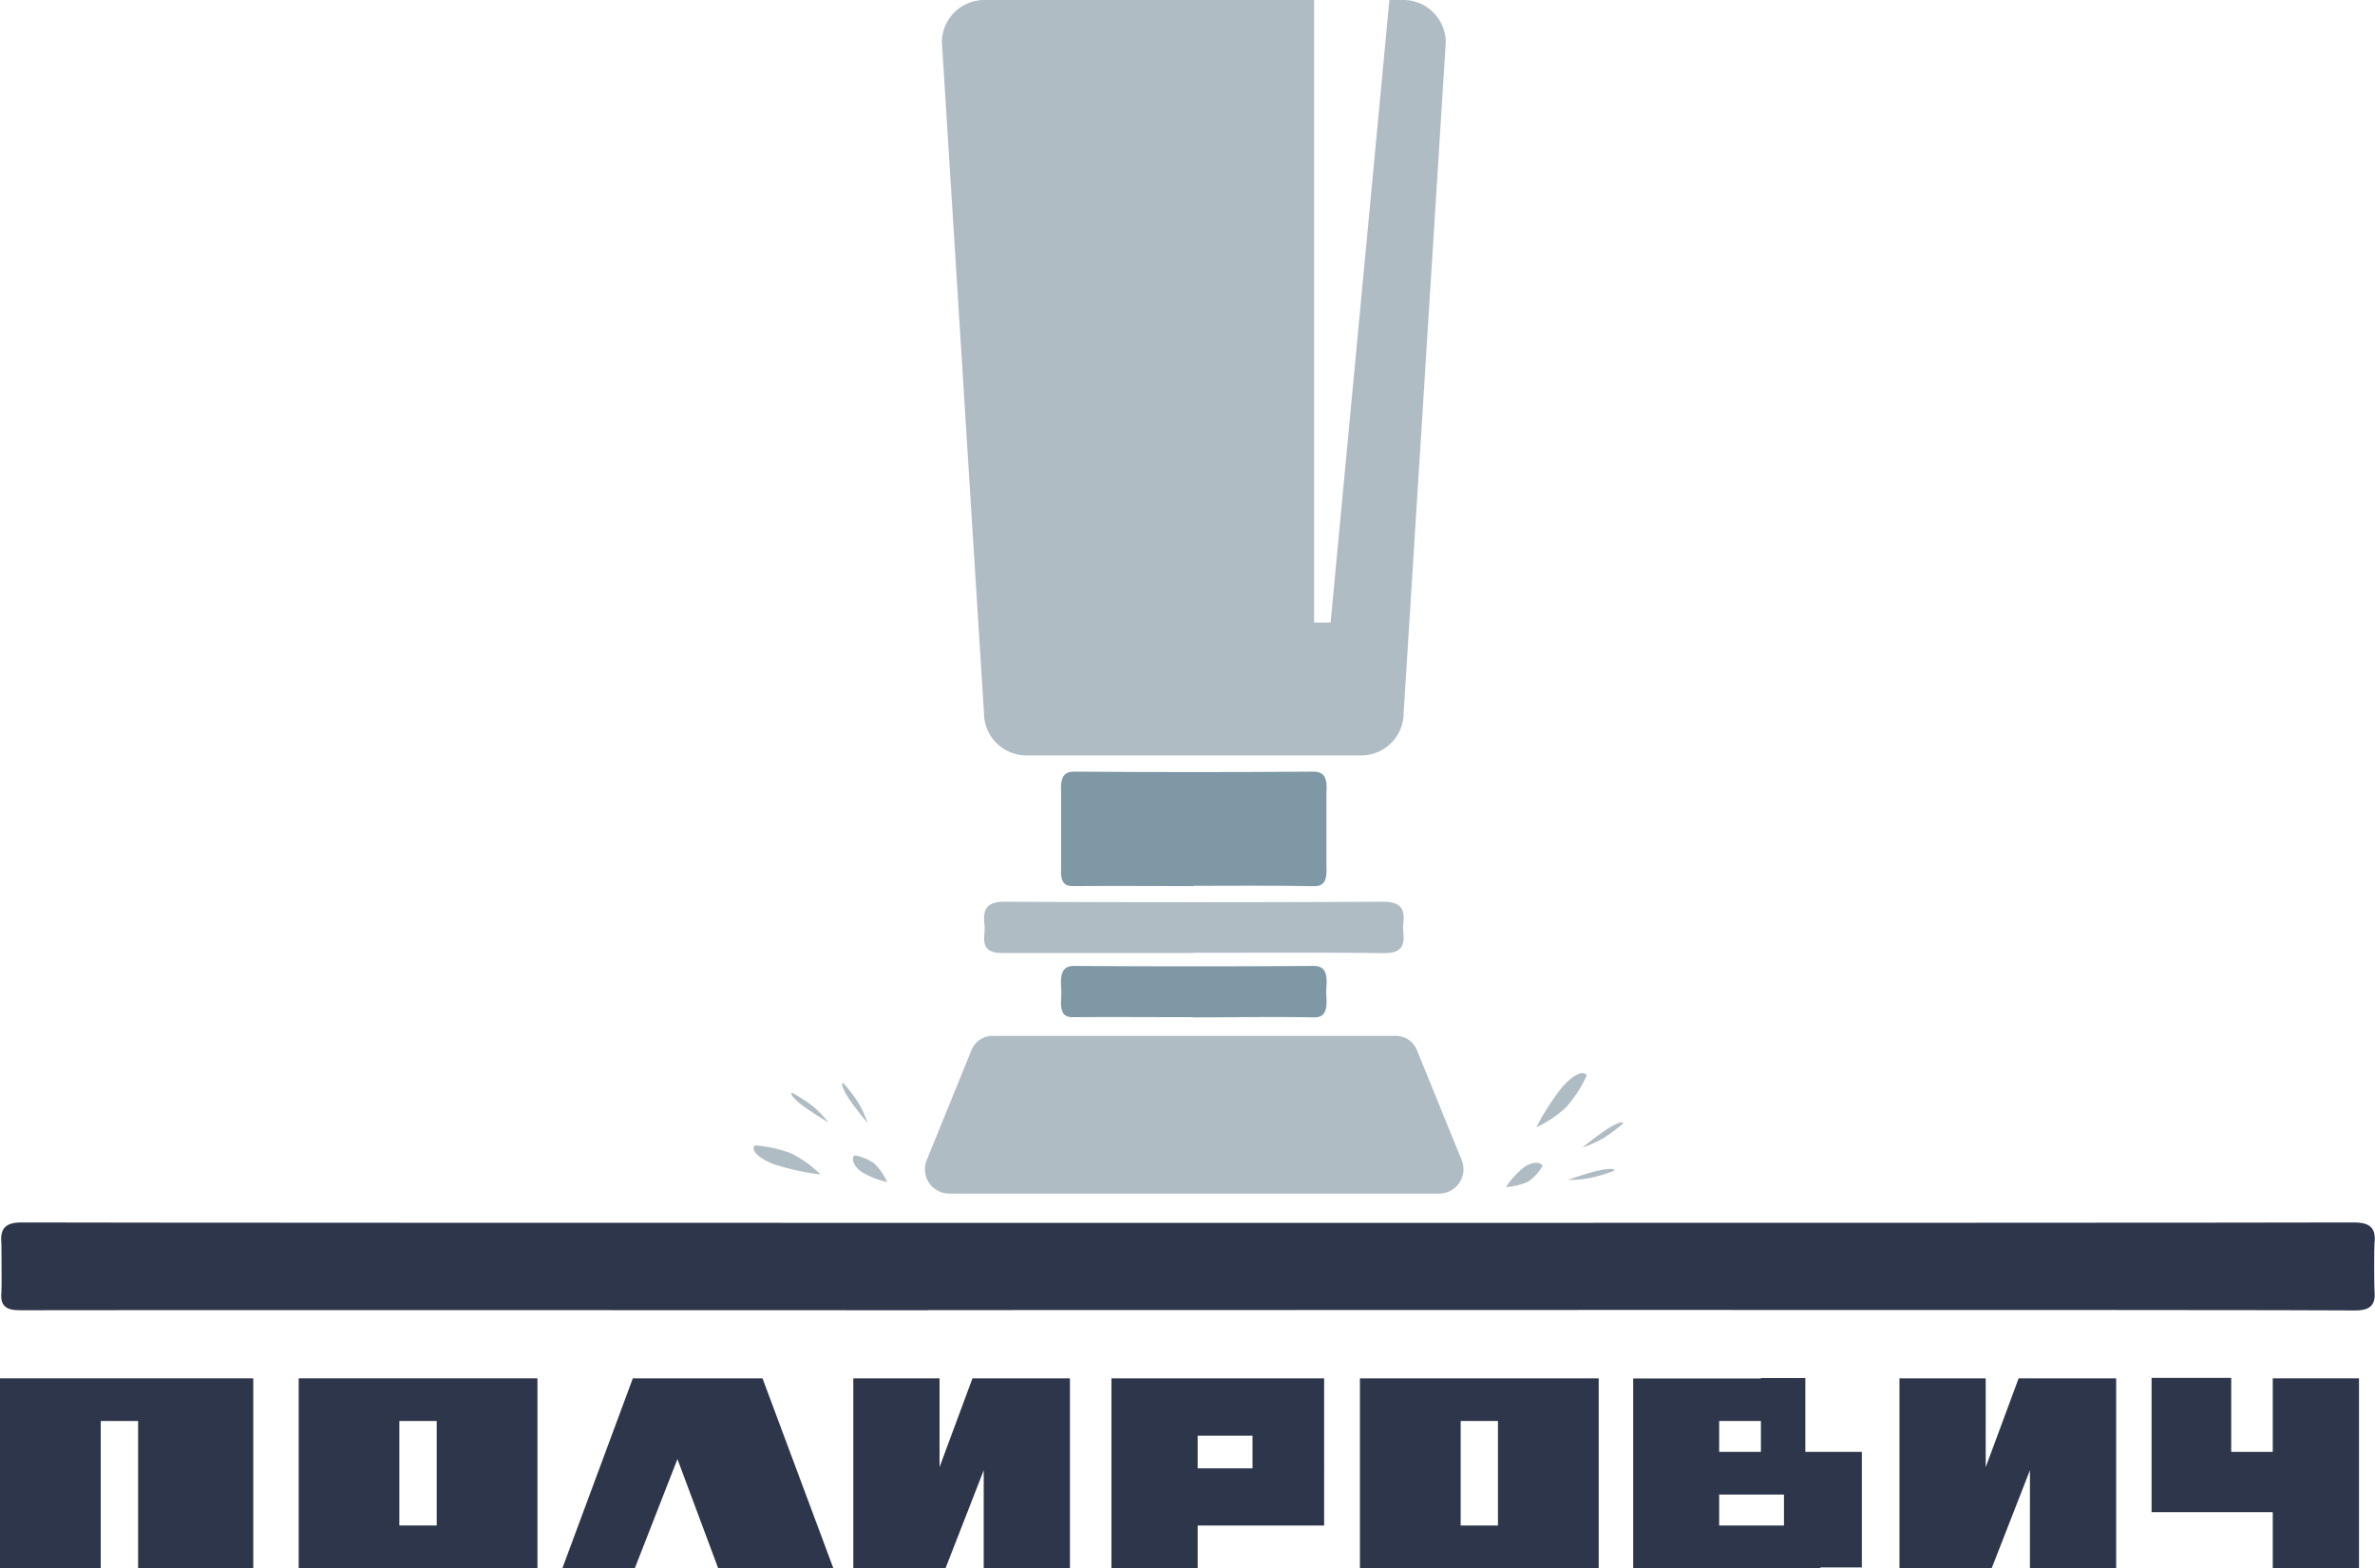 <?xml version="1.0" encoding="UTF-8"?> <svg xmlns="http://www.w3.org/2000/svg" viewBox="0 0 363.55 240.11"><defs><style>.cls-1{fill:#2d364b;}.cls-2{fill:#afbcc4;}.cls-3{fill:#7f98a5;}</style></defs><g id="Слой_2" data-name="Слой 2"><g id="Слой_1-2" data-name="Слой 1"><polygon class="cls-1" points="38.77 211.05 38.77 240.11 21.14 240.11 21.14 217.58 15.42 217.58 15.42 240.11 0 240.11 0 211.05 38.77 211.05"></polygon><path class="cls-1" d="M170.13,211.05v29.06h13.2v-6.53h19.36V211.05Zm13.2,13.78v-5h8.4v5Z"></path><polygon class="cls-1" points="163.78 211.05 163.78 240.11 150.58 240.11 150.58 225.13 144.74 240.11 130.62 240.11 130.62 211.05 143.82 211.05 143.82 224.64 148.86 211.05 163.78 211.05"></polygon><path class="cls-1" d="M45.72,211.05v29.06H82.27V211.05Zm15.41,22.53v-16h5.72v16Z"></path><polygon class="cls-1" points="127.56 240.11 109.93 240.11 103.7 223.41 97.18 240.11 86.09 240.11 96.87 211.05 116.72 211.05 127.56 240.11"></polygon><polygon class="cls-1" points="361.1 211.05 361.1 240.11 347.9 240.11 347.9 231.54 329.35 231.54 329.35 210.98 341.54 210.98 341.54 222.31 347.9 222.31 347.9 211.05 361.1 211.05"></polygon><path class="cls-1" d="M276.35,222.31V211h-6.8v.07H250v29.06h28.66V240H285V222.31Zm-13.19-4.73h6.39v4.73h-6.39Zm0,11.26h9.92v4.74h-9.92Z"></path><polygon class="cls-1" points="323.93 211.05 323.93 240.11 310.73 240.11 310.73 225.12 304.88 240.11 290.76 240.11 290.76 211.05 303.96 211.05 303.96 224.65 309 211.05 323.93 211.05"></polygon><path class="cls-1" d="M208.17,211.05v29.06h36.55V211.05Zm15.42,22.53v-16h5.71v16Z"></path><path class="cls-1" d="M142,200.62c-9.72,0-129.27-.05-139,0-2.14,0-3-.73-2.78-2.81.06-.59,0-6.79,0-7.38-.26-2.39.66-3.27,3.18-3.25,19.26.09,337.63.09,356.9,0,2.52,0,3.45.85,3.17,3.26-.06.5-.05,6.61,0,7.12.24,2.3-.67,3.12-3.07,3.09-9.71-.13-208.69-.05-218.41-.05Z"></path><path class="cls-2" d="M230.53,181.75a13.72,13.72,0,0,1,2.72-3c1.06-.77,2.39-1,2.88-.26a6.92,6.92,0,0,1-2.23,2.45A9.35,9.35,0,0,1,230.53,181.75Z"></path><path class="cls-2" d="M235.18,172.6a38.64,38.64,0,0,1,3.89-6.07c1.47-1.73,3.25-2.81,3.81-1.86a19.14,19.14,0,0,1-3.18,4.9A17.44,17.44,0,0,1,235.18,172.6Z"></path><path class="cls-2" d="M242.24,175.71a47.83,47.83,0,0,1,3.84-2.87c1.26-.8,2.43-1.28,2.35-.8a23.67,23.67,0,0,1-3.12,2.31A18.31,18.31,0,0,1,242.24,175.71Z"></path><path class="cls-2" d="M240,180.66c1.52-.52,3.12-1.06,4.58-1.4s2.72-.39,2.49,0a23.49,23.49,0,0,1-3.72,1.12A17.74,17.74,0,0,1,240,180.66Z"></path><path class="cls-2" d="M135.8,181a13.44,13.44,0,0,1-3.8-1.49c-1.09-.72-1.81-1.87-1.25-2.6a7,7,0,0,1,3.07,1.23A9.21,9.21,0,0,1,135.8,181Z"></path><path class="cls-2" d="M125.6,179.83a38.13,38.13,0,0,1-7-1.52c-2.14-.78-3.77-2.06-3.07-2.92a18.79,18.79,0,0,1,5.7,1.27A17.58,17.58,0,0,1,125.6,179.83Z"></path><path class="cls-2" d="M126.81,171.85a47.39,47.39,0,0,1-4-2.6c-1.19-.9-2-1.83-1.57-1.93a24.37,24.37,0,0,1,3.26,2.12A18.23,18.23,0,0,1,126.81,171.85Z"></path><path class="cls-2" d="M132.83,172c-1-1.25-2.08-2.55-2.9-3.8s-1.32-2.42-.83-2.35a23.7,23.7,0,0,1,2.34,3.09A17.3,17.3,0,0,1,132.83,172Z"></path><path class="cls-2" d="M182.61,145.92c-9.72,0-19.43,0-29.15,0-2.14,0-3-.72-2.78-2.81a8.82,8.82,0,0,0,0-1.78c-.26-2.4.66-3.27,3.18-3.26q28.91.15,57.79,0c2.52,0,3.45.85,3.17,3.25a7.11,7.11,0,0,0,0,1.53c.25,2.31-.66,3.12-3.06,3.09-9.72-.12-19.43-.05-29.15-.05Z"></path><path class="cls-3" d="M182.66,155.75c-6.16,0-12.31-.05-18.47,0-1.35,0-1.89-.72-1.76-2.81a13.37,13.37,0,0,0,0-1.79c-.16-2.39.42-3.26,2-3.25q18.3.13,36.61,0c1.6,0,2.19.85,2,3.26a9.78,9.78,0,0,0,0,1.53c.15,2.3-.42,3.12-1.94,3.09-6.16-.12-12.31,0-18.47,0Z"></path><path class="cls-3" d="M182.66,135.68c-6.16,0-12.31-.05-18.47,0-1.35,0-1.89-.73-1.76-2.81,0-.59,0-10.87,0-11.46-.16-2.4.42-3.27,2-3.26q18.3.14,36.61,0c1.6,0,2.19.84,2,3.25,0,.5,0,10.7,0,11.21.15,2.3-.42,3.12-1.94,3.08-6.16-.12-12.31-.05-18.47-.05Z"></path><path class="cls-2" d="M220.32,182.76h-75a3.73,3.73,0,0,1-3.46-5.14l6.85-16.83a3.5,3.5,0,0,1,3.24-2.18h61.7a3.49,3.49,0,0,1,3.24,2.18l6.85,16.83A3.73,3.73,0,0,1,220.32,182.76Z"></path><path class="cls-2" d="M221.31,6.49l-6.45,102.69a6.5,6.5,0,0,1-6.5,6.49H157.12a6.5,6.5,0,0,1-6.5-6.49L144.18,6.49A6.49,6.49,0,0,1,150.67,0h50.48V95.33h2.53l9-95.33h2.13A6.5,6.5,0,0,1,221.31,6.49Z"></path></g></g></svg> 
